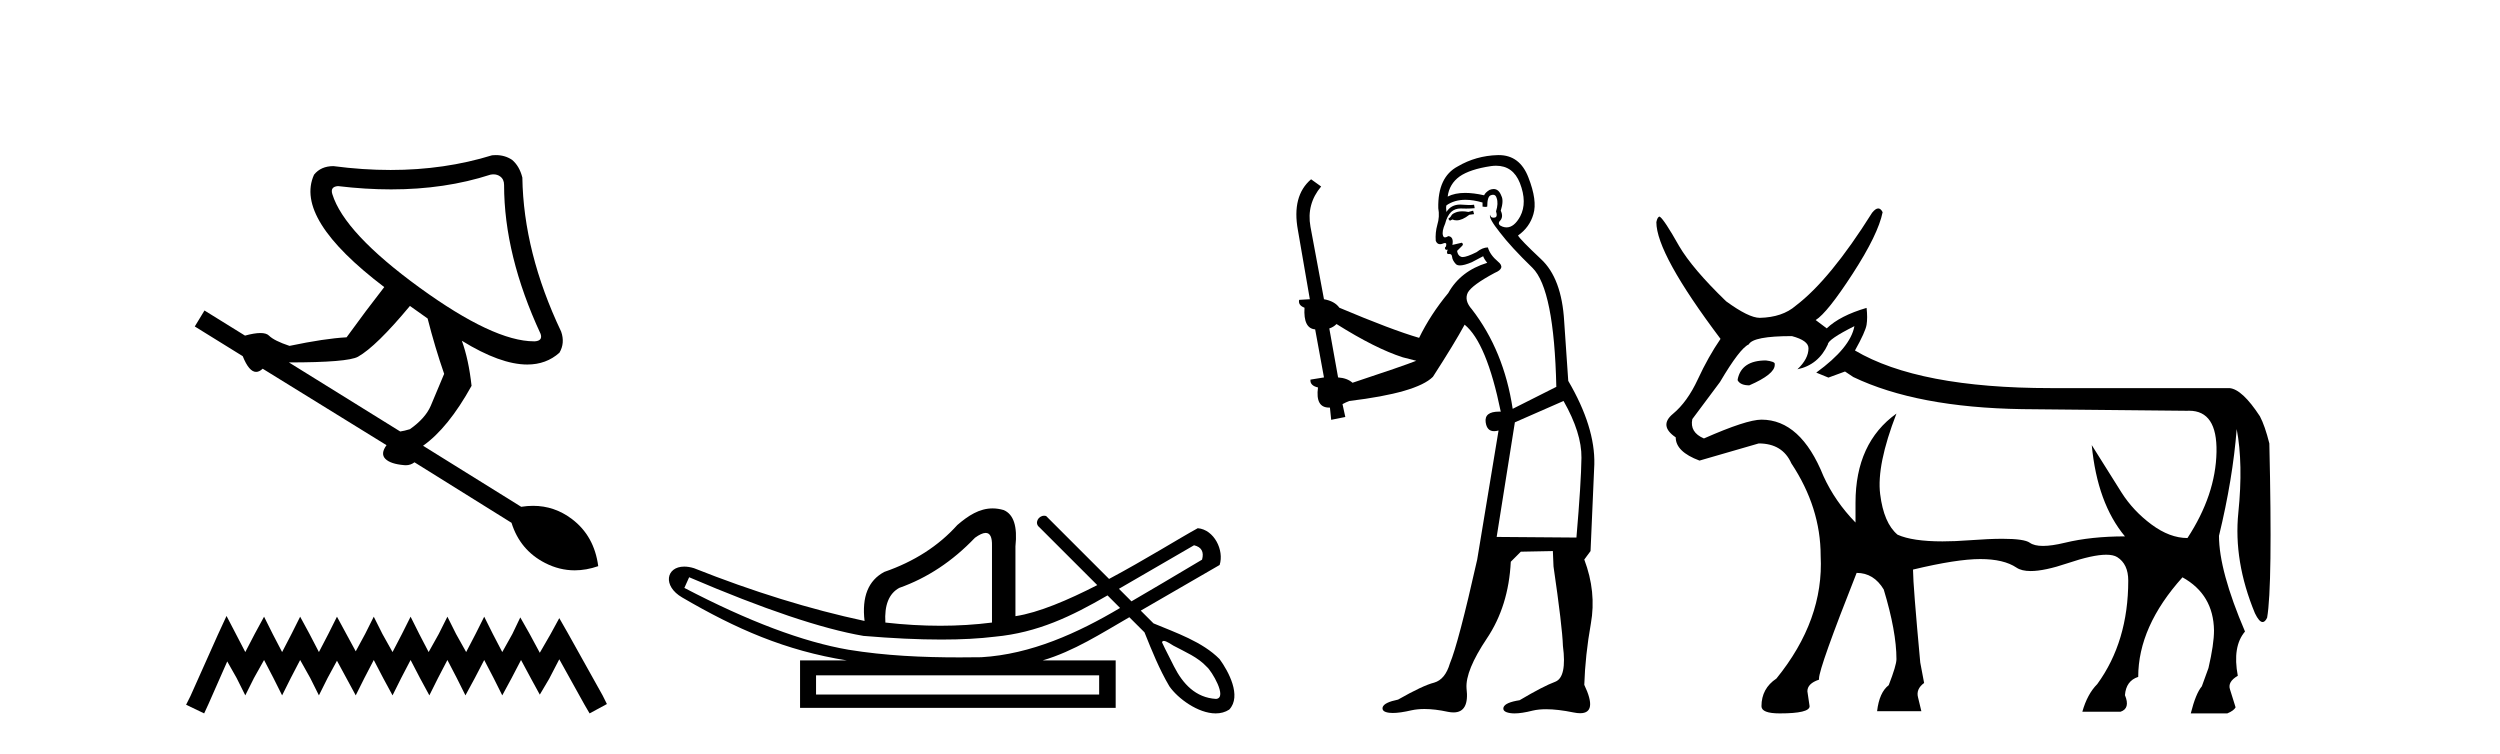 <?xml version='1.0' encoding='UTF-8' standalone='yes'?><svg xmlns='http://www.w3.org/2000/svg' xmlns:xlink='http://www.w3.org/1999/xlink' width='136.0' height='41.0' ><path d='M 26.847 9.485 Q 27.05 9.485 27.205 9.596 Q 27.422 9.751 27.422 10.061 Q 27.422 13.88 29.409 18.164 Q 29.533 18.537 29.098 18.568 Q 29.076 18.568 29.052 18.568 Q 26.852 18.568 22.828 15.649 Q 18.73 12.669 18.078 10.558 Q 17.954 10.155 18.388 10.124 Q 19.885 10.303 21.276 10.303 Q 24.212 10.303 26.677 9.503 Q 26.766 9.485 26.847 9.485 ZM 22.3 16.643 L 23.262 17.326 Q 23.666 18.909 24.162 20.337 Q 23.728 21.393 23.433 22.076 Q 23.138 22.759 22.3 23.348 Q 21.989 23.442 21.772 23.473 L 15.718 19.716 Q 18.916 19.716 19.475 19.406 Q 20.468 18.847 22.3 16.643 ZM 26.973 8.437 Q 26.874 8.437 26.77 8.447 Q 24.185 9.247 21.246 9.247 Q 19.739 9.247 18.14 9.037 Q 17.457 9.037 17.084 9.503 Q 15.998 11.893 20.903 15.618 Q 19.909 16.891 18.854 18.35 Q 17.674 18.412 15.749 18.816 Q 14.911 18.537 14.632 18.257 Q 14.492 18.117 14.166 18.117 Q 13.84 18.117 13.328 18.257 L 11.124 16.891 L 10.596 17.76 L 13.204 19.375 Q 13.546 20.231 13.933 20.231 Q 14.107 20.231 14.29 20.058 L 21.027 24.218 Q 20.685 24.683 20.965 24.963 Q 21.244 25.242 21.989 25.304 Q 22.034 25.309 22.077 25.309 Q 22.335 25.309 22.548 25.149 L 27.826 28.44 Q 28.291 29.93 29.657 30.628 Q 30.435 31.026 31.264 31.026 Q 31.89 31.026 32.544 30.799 Q 32.327 29.154 31.116 28.238 Q 30.164 27.517 29 27.517 Q 28.685 27.517 28.353 27.57 L 23.014 24.249 Q 24.38 23.286 25.653 20.989 Q 25.497 19.561 25.125 18.537 L 25.125 18.537 Q 27.22 19.83 28.684 19.83 Q 29.715 19.83 30.433 19.188 Q 30.744 18.661 30.527 18.04 Q 28.478 13.725 28.416 9.658 Q 28.26 9.037 27.857 8.696 Q 27.469 8.437 26.973 8.437 Z' style='fill:#000000;stroke:none' /><path d='M 12.323 33.508 L 11.852 34.529 L 10.36 37.867 L 10.124 38.338 L 11.106 38.809 L 11.341 38.299 L 12.362 35.982 L 12.873 36.885 L 13.344 37.828 L 13.815 36.885 L 14.365 35.904 L 14.875 36.885 L 15.347 37.828 L 15.818 36.885 L 16.328 35.904 L 16.878 36.885 L 17.349 37.828 L 17.82 36.885 L 18.331 35.943 L 18.841 36.885 L 19.352 37.828 L 19.823 36.885 L 20.333 35.904 L 20.844 36.885 L 21.354 37.828 L 21.825 36.885 L 22.336 35.904 L 22.846 36.885 L 23.357 37.828 L 23.828 36.885 L 24.339 35.904 L 24.849 36.885 L 25.32 37.828 L 25.831 36.885 L 26.341 35.904 L 26.852 36.885 L 27.323 37.828 L 27.833 36.885 L 28.344 35.904 L 28.893 36.925 L 29.365 37.788 L 29.875 36.925 L 30.425 35.864 L 31.799 38.338 L 32.074 38.809 L 33.016 38.299 L 32.781 37.828 L 30.896 34.451 L 30.425 33.626 L 29.954 34.49 L 29.365 35.511 L 28.815 34.49 L 28.304 33.587 L 27.872 34.49 L 27.323 35.472 L 26.812 34.49 L 26.341 33.548 L 25.87 34.49 L 25.359 35.472 L 24.81 34.49 L 24.339 33.548 L 23.867 34.49 L 23.318 35.472 L 22.807 34.49 L 22.336 33.548 L 21.865 34.49 L 21.354 35.472 L 20.805 34.49 L 20.333 33.548 L 19.862 34.49 L 19.352 35.432 L 18.841 34.49 L 18.331 33.548 L 17.86 34.49 L 17.349 35.472 L 16.839 34.49 L 16.328 33.548 L 15.857 34.49 L 15.347 35.472 L 14.836 34.49 L 14.365 33.548 L 13.854 34.49 L 13.344 35.472 L 12.834 34.49 L 12.323 33.508 Z' style='fill:#000000;stroke:none' /><path d='M 64.956 29.662 C 65.362 29.759 65.508 30.02 65.392 30.445 C 63.847 31.366 62.569 32.121 61.552 32.713 C 61.325 32.485 61.097 32.258 60.87 32.031 L 64.956 29.662 ZM 53.622 28.991 C 53.862 28.991 53.976 29.224 53.964 29.691 L 53.964 33.867 C 53.055 33.983 52.118 34.041 51.151 34.041 C 50.184 34.041 49.188 33.983 48.164 33.867 C 48.106 32.92 48.357 32.291 48.918 31.982 C 50.445 31.441 51.818 30.532 53.036 29.256 C 53.275 29.082 53.469 28.994 53.615 28.991 C 53.618 28.991 53.62 28.991 53.622 28.991 ZM 37.49 31.402 C 41.551 33.142 44.712 34.206 46.974 34.593 C 48.553 34.726 49.965 34.792 51.21 34.792 C 52.312 34.792 53.284 34.74 54.124 34.636 C 56.448 34.417 58.29 33.527 60.25 32.39 C 60.478 32.617 60.705 32.845 60.932 33.073 C 58.637 34.436 56.075 35.597 53.384 35.753 C 52.989 35.758 52.594 35.762 52.199 35.762 C 50.179 35.762 48.158 35.672 46.162 35.346 C 43.687 34.921 40.71 33.8 37.229 31.982 L 37.49 31.402 ZM 59.794 36.739 L 59.794 37.783 L 44.393 37.783 L 44.393 36.739 ZM 63.31 34.866 C 63.463 34.866 63.747 35.08 63.833 35.123 C 64.467 35.463 65.161 35.744 65.657 36.284 C 65.901 36.483 66.802 37.966 66.154 38.021 C 65.043 37.956 64.347 37.202 63.866 36.254 C 63.655 35.816 63.415 35.385 63.215 34.944 C 63.226 34.888 63.261 34.866 63.31 34.866 ZM 53.996 27.657 C 53.276 27.657 52.671 28.052 52.079 28.56 C 51.054 29.7 49.73 30.551 48.106 31.112 C 47.235 31.576 46.878 32.465 47.032 33.78 C 44.055 33.142 40.961 32.185 37.752 30.909 C 37.557 30.85 37.38 30.823 37.223 30.823 C 36.234 30.823 36.03 31.877 37.114 32.504 C 40.041 34.214 42.732 35.395 46.075 35.927 L 43.523 35.927 L 43.523 38.508 L 60.693 38.508 L 60.693 35.927 L 56.719 35.927 C 58.416 35.427 59.915 34.454 61.436 33.577 C 61.711 33.851 61.986 34.126 62.261 34.4 C 62.662 35.4 63.065 36.405 63.613 37.333 C 64.072 37.998 65.18 38.809 66.132 38.809 C 66.396 38.809 66.648 38.747 66.87 38.602 C 67.564 37.869 66.821 36.505 66.346 35.856 C 65.416 34.911 63.959 34.417 62.75 33.911 C 62.519 33.68 62.288 33.449 62.057 33.218 C 63.501 32.383 64.906 31.568 66.348 30.735 C 66.605 29.932 66.048 28.811 65.159 28.734 C 64.135 29.294 62.288 30.452 60.333 31.494 C 59.193 30.354 58.052 29.213 56.911 28.073 C 56.874 28.061 56.837 28.056 56.801 28.056 C 56.484 28.056 56.258 28.458 56.538 28.679 C 57.589 29.729 58.64 30.78 59.691 31.83 C 58.102 32.644 56.494 33.332 55.24 33.52 L 55.24 29.72 C 55.356 28.637 55.144 27.98 54.602 27.748 C 54.391 27.686 54.189 27.657 53.996 27.657 Z' style='fill:#000000;stroke:none' /><path d='M 80.138 11.461 L 79.881 11.53 Q 79.702 11.495 79.548 11.495 Q 79.395 11.495 79.266 11.53 Q 79.01 11.615 78.959 11.717 Q 78.908 11.82 78.788 11.905 L 78.874 12.008 L 79.01 11.94 Q 79.118 11.988 79.239 11.988 Q 79.542 11.988 79.933 11.683 L 80.189 11.649 L 80.138 11.461 ZM 81.386 9.016 Q 82.309 9.016 82.683 9.958 Q 83.093 11.017 82.7 11.769 Q 82.372 12.37 81.956 12.37 Q 81.853 12.37 81.743 12.332 Q 81.453 12.23 81.572 12.042 Q 81.812 11.82 81.641 11.461 Q 81.812 10.915 81.675 10.658 Q 81.537 10.283 81.254 10.283 Q 81.15 10.283 81.026 10.334 Q 80.804 10.47 80.735 10.624 Q 80.162 10.494 79.705 10.494 Q 79.141 10.494 78.754 10.693 Q 78.839 10.009 79.403 9.599 Q 79.967 9.206 81.111 9.036 Q 81.254 9.016 81.386 9.016 ZM 72.707 17.628 Q 74.825 18.96 76.311 19.438 L 77.046 19.626 Q 76.311 19.917 73.578 20.822 Q 73.288 20.566 72.792 20.532 L 72.314 17.867 Q 72.536 17.799 72.707 17.628 ZM 81.225 10.595 Q 81.37 10.595 81.419 10.778 Q 81.521 11.068 81.385 11.495 Q 81.487 11.82 81.299 11.837 Q 81.268 11.842 81.24 11.842 Q 81.089 11.842 81.06 11.683 L 81.06 11.683 Q 80.975 11.871 81.59 12.64 Q 82.187 13.426 83.366 14.57 Q 84.545 15.732 84.664 21.044 L 82.29 22.24 Q 81.812 19.08 80.069 16.825 Q 79.642 16.347 79.847 15.92 Q 80.069 15.51 81.316 14.843 Q 81.931 14.587 81.487 14.228 Q 81.06 13.87 80.94 13.46 Q 80.65 13.46 80.326 13.716 Q 79.789 13.984 79.568 13.984 Q 79.521 13.984 79.488 13.972 Q 79.301 13.904 79.266 13.648 L 79.523 13.391 Q 79.642 13.289 79.523 13.204 L 79.01 13.323 Q 79.096 12.879 78.788 12.845 Q 78.681 12.914 78.611 12.914 Q 78.526 12.914 78.498 12.811 Q 78.429 12.589 78.617 12.162 Q 78.72 11.752 78.942 11.53 Q 79.147 11.34 79.468 11.34 Q 79.495 11.34 79.523 11.342 Q 79.642 11.347 79.76 11.347 Q 79.995 11.347 80.223 11.325 L 80.189 11.137 Q 80.061 11.154 79.911 11.154 Q 79.762 11.154 79.591 11.137 Q 79.512 11.128 79.438 11.128 Q 78.939 11.128 78.686 11.53 Q 78.651 11.273 78.686 11.171 Q 79.118 10.869 79.721 10.869 Q 80.144 10.869 80.65 11.017 L 80.65 11.239 Q 80.727 11.256 80.791 11.256 Q 80.855 11.256 80.906 11.239 Q 80.906 10.693 81.094 10.624 Q 81.167 10.595 81.225 10.595 ZM 85.057 21.813 Q 86.048 23.555 86.031 24.905 Q 86.014 26.254 85.758 29.243 L 81.419 29.209 L 82.409 22.974 L 85.057 21.813 ZM 81.533 8.437 Q 81.502 8.437 81.47 8.438 Q 80.291 8.472 79.301 9.053 Q 78.207 9.633 78.242 11.325 Q 78.327 11.786 78.19 12.23 Q 78.071 12.657 78.105 13.101 Q 78.178 13.284 78.338 13.284 Q 78.403 13.284 78.481 13.255 Q 78.56 13.22 78.608 13.22 Q 78.724 13.22 78.651 13.426 Q 78.583 13.46 78.617 13.545 Q 78.64 13.591 78.693 13.591 Q 78.72 13.591 78.754 13.579 L 78.754 13.579 Q 78.658 13.82 78.802 13.82 Q 78.812 13.82 78.822 13.819 Q 78.836 13.817 78.849 13.817 Q 78.978 13.817 78.993 13.972 Q 79.01 14.16 79.198 14.365 Q 79.272 14.439 79.422 14.439 Q 79.654 14.439 80.069 14.263 L 80.684 13.938 Q 80.735 14.092 80.906 14.297 Q 79.454 14.741 78.788 15.937 Q 77.814 17.115 77.2 18.379 Q 75.73 17.952 72.861 16.74 Q 72.604 16.381 72.024 16.278 L 71.289 12.332 Q 71.067 11.102 71.87 10.146 L 71.323 9.753 Q 70.264 10.658 70.606 12.52 L 71.255 16.278 L 70.674 16.312 Q 70.606 16.603 70.965 16.74 Q 70.896 17.867 71.545 17.918 L 72.024 20.532 Q 71.648 20.6 71.289 20.651 Q 71.255 20.976 71.699 21.078 Q 71.55 22.173 72.302 22.173 Q 72.325 22.173 72.348 22.172 L 72.417 22.838 L 73.185 22.684 L 73.032 21.984 Q 73.219 21.881 73.407 21.813 Q 77.08 21.369 77.951 20.498 Q 79.13 18.67 79.676 17.662 Q 80.872 18.636 81.641 22.394 Q 81.593 22.392 81.548 22.392 Q 80.74 22.392 80.821 22.974 Q 80.888 23.456 81.279 23.456 Q 81.388 23.456 81.521 23.419 L 81.521 23.419 L 80.36 30.439 Q 79.335 35 78.874 36.093 Q 78.617 36.964 78.019 37.135 Q 77.404 37.289 76.055 38.058 Q 75.303 38.211 75.218 38.468 Q 75.15 38.724 75.577 38.775 Q 75.665 38.786 75.77 38.786 Q 76.159 38.786 76.79 38.639 Q 77.111 38.57 77.492 38.57 Q 78.064 38.57 78.771 38.724 Q 78.934 38.756 79.071 38.756 Q 79.941 38.756 79.779 37.443 Q 79.711 36.486 80.889 34.727 Q 82.068 32.967 82.187 30.559 L 82.734 30.012 L 84.476 29.978 L 84.511 30.815 Q 84.989 34.095 85.023 35.137 Q 85.245 36.828 84.613 37.084 Q 83.964 37.323 82.666 38.092 Q 81.897 38.211 81.795 38.468 Q 81.709 38.724 82.153 38.792 Q 82.26 38.809 82.39 38.809 Q 82.781 38.809 83.383 38.656 Q 83.699 38.582 84.109 38.582 Q 84.743 38.582 85.604 38.758 Q 85.804 38.799 85.959 38.799 Q 86.92 38.799 86.185 37.255 Q 86.236 35.649 86.543 33.924 Q 86.851 32.199 86.185 30.439 L 86.526 29.978 L 86.731 25.263 Q 86.782 23.231 85.313 20.72 Q 85.245 19.797 85.091 17.474 Q 84.955 15.134 83.827 14.092 Q 82.7 13.033 82.58 12.811 Q 83.212 12.367 83.417 11.649 Q 83.639 10.915 83.144 9.651 Q 82.678 8.437 81.533 8.437 Z' style='fill:#000000;stroke:none' /><path d='M 96.065 19.608 Q 94.741 19.608 94.53 20.632 L 94.53 20.692 Q 94.68 20.963 95.162 20.963 Q 96.546 20.361 96.546 19.849 L 96.546 19.789 Q 96.546 19.669 96.065 19.608 ZM 100.88 17.742 Q 100.669 18.916 98.804 20.27 L 99.466 20.541 L 100.369 20.21 L 100.82 20.511 Q 104.281 22.166 109.999 22.257 L 118.968 22.347 Q 119.029 22.344 119.089 22.344 Q 120.621 22.344 120.578 24.589 Q 120.533 26.922 118.998 29.269 Q 118.035 29.269 117.041 28.532 Q 116.048 27.794 115.416 26.801 Q 114.784 25.808 113.791 24.213 L 113.791 24.213 Q 114.092 27.373 115.597 29.179 Q 113.761 29.179 112.331 29.525 Q 111.617 29.698 111.139 29.698 Q 110.661 29.698 110.42 29.525 Q 110.121 29.31 108.932 29.31 Q 108.208 29.31 107.155 29.389 Q 106.343 29.451 105.671 29.451 Q 104.038 29.451 103.228 29.088 Q 102.475 28.456 102.28 26.876 Q 102.084 25.296 103.167 22.498 L 103.167 22.498 Q 100.94 24.093 100.94 27.343 L 100.94 28.426 Q 99.827 27.283 99.195 25.898 Q 97.961 22.829 95.824 22.829 Q 95.012 22.829 92.694 23.852 Q 91.912 23.521 92.062 22.799 L 93.567 20.782 Q 94.65 18.946 95.132 18.736 Q 95.373 18.284 97.479 18.284 Q 98.382 18.525 98.382 18.946 Q 98.382 19.518 97.78 20.09 Q 98.924 19.849 99.436 18.736 Q 99.436 18.465 100.88 17.742 ZM 102.177 11.339 Q 102.03 11.339 101.843 11.573 Q 99.556 15.214 97.69 16.629 Q 96.968 17.261 95.734 17.291 Q 95.132 17.291 93.898 16.388 Q 92.062 14.613 91.34 13.379 Q 90.527 11.934 90.287 11.784 Q 90.166 11.784 90.106 12.084 Q 90.106 13.8 93.597 18.435 Q 92.935 19.398 92.363 20.632 Q 91.791 21.866 91.009 22.513 Q 90.226 23.16 91.159 23.792 Q 91.159 24.574 92.453 25.056 Q 93.507 24.755 95.674 24.123 Q 96.968 24.123 97.449 25.206 Q 99.044 27.614 99.044 30.232 Q 99.225 33.723 96.637 36.913 Q 95.824 37.455 95.824 38.418 Q 95.824 38.809 96.817 38.809 Q 98.442 38.809 98.442 38.418 L 98.322 37.606 Q 98.322 37.184 98.954 36.973 L 98.954 36.913 Q 98.954 36.341 101.001 31.165 Q 101.933 31.165 102.475 32.068 Q 103.167 34.355 103.167 35.86 Q 103.167 36.191 102.746 37.274 Q 102.234 37.666 102.114 38.689 L 104.522 38.689 L 104.341 37.937 Q 104.221 37.485 104.672 37.154 L 104.462 36.041 Q 104.07 31.797 104.07 31.045 L 104.07 30.984 Q 106.448 30.413 107.727 30.413 Q 109.006 30.413 109.698 30.879 Q 109.973 31.065 110.469 31.065 Q 111.222 31.065 112.482 30.638 Q 113.847 30.177 114.578 30.177 Q 114.967 30.177 115.176 30.307 Q 115.777 30.684 115.777 31.586 Q 115.777 34.897 114.092 37.214 Q 113.55 37.756 113.279 38.719 L 115.356 38.719 Q 115.898 38.538 115.597 37.816 Q 115.657 37.034 116.319 36.823 Q 116.319 34.084 118.727 31.406 Q 120.412 32.339 120.442 34.295 Q 120.442 35.047 120.141 36.341 L 119.78 37.335 Q 119.449 37.726 119.178 38.809 L 121.165 38.809 Q 121.526 38.659 121.616 38.478 L 121.315 37.515 Q 121.165 37.094 121.736 36.763 Q 121.435 35.168 122.128 34.355 Q 120.713 31.045 120.713 29.149 Q 121.465 26.049 121.676 23.34 Q 122.037 25.236 121.766 27.885 Q 121.496 30.533 122.669 33.362 Q 122.899 33.839 123.087 33.839 Q 123.22 33.839 123.331 33.603 Q 123.632 31.887 123.452 24.123 Q 123.211 23.16 122.94 22.648 Q 121.977 21.173 121.285 21.113 L 111.564 21.113 Q 104.371 21.113 100.91 19.067 Q 101.482 18.043 101.542 17.667 Q 101.602 17.291 101.542 16.749 Q 100.098 17.171 99.375 17.863 L 98.773 17.411 Q 99.405 17.02 100.79 14.883 Q 102.174 12.747 102.415 11.543 Q 102.313 11.339 102.177 11.339 Z' style='fill:#000000;stroke:none' /></svg>